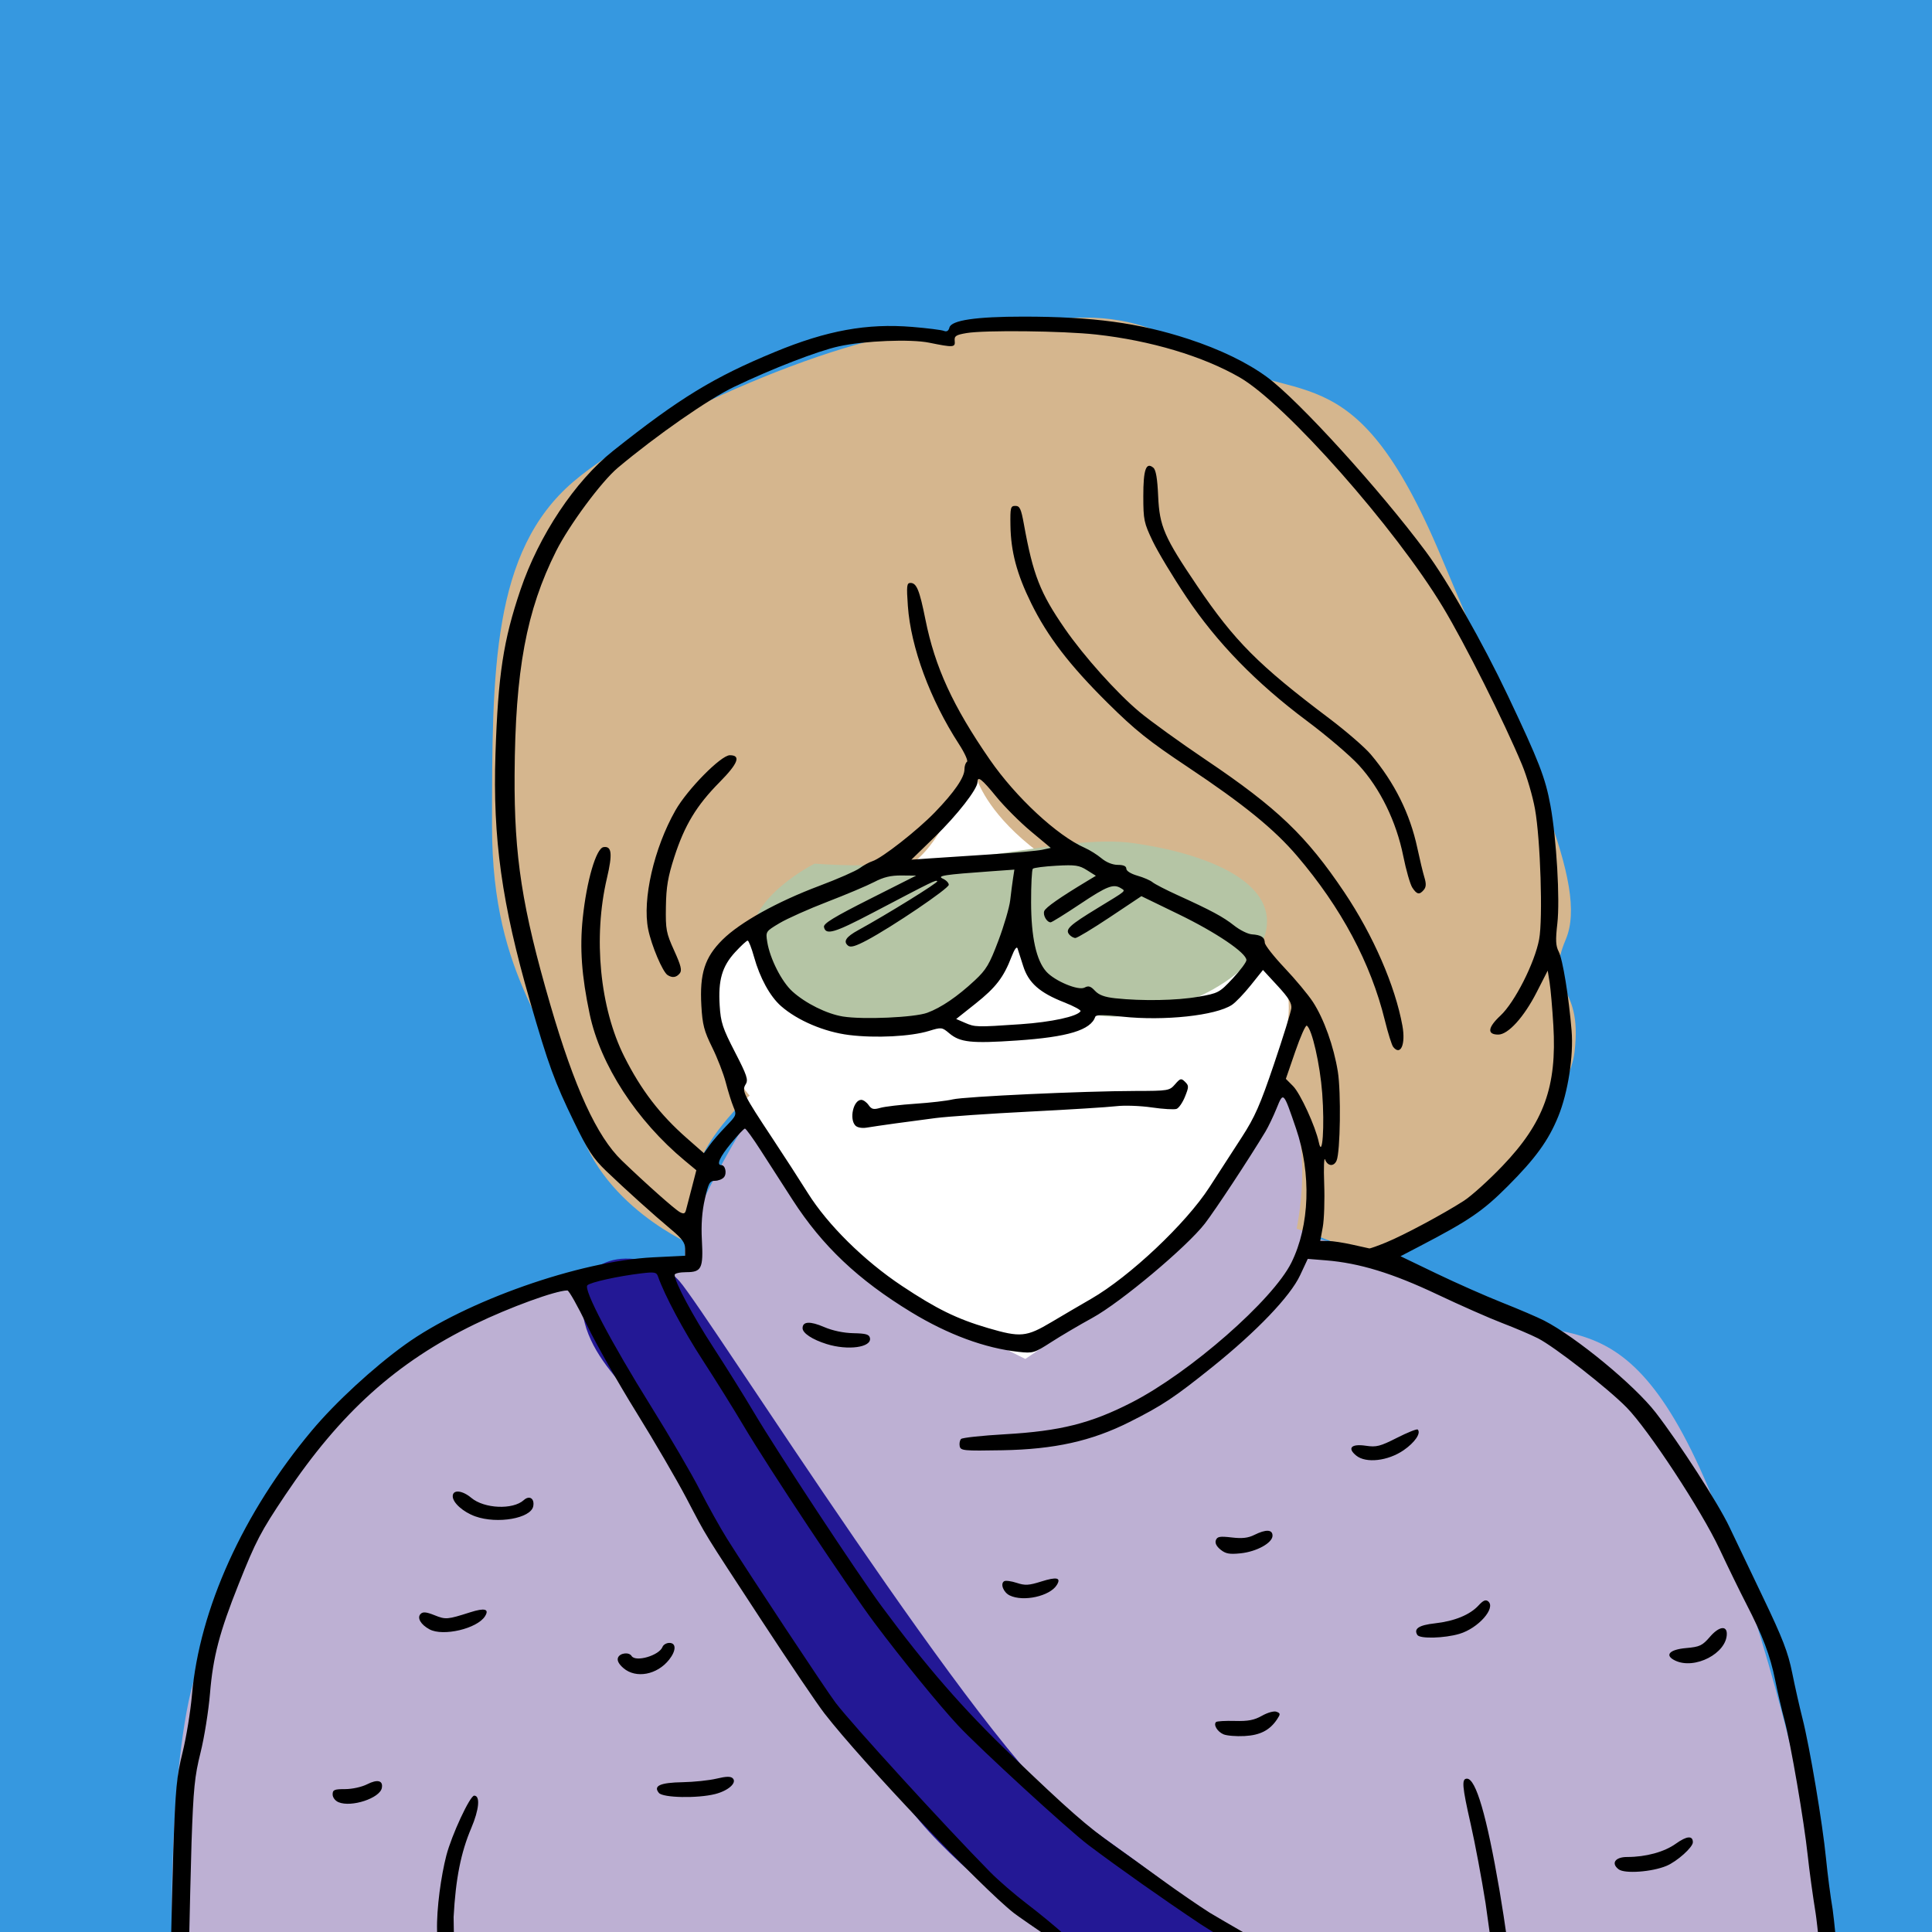 <?xml version="1.0" encoding="UTF-8" standalone="no"?>
<svg
   xmlns:dc="http://purl.org/dc/elements/1.1/"
   xmlns:cc="http://creativecommons.org/ns#"
   xmlns:rdf="http://www.w3.org/1999/02/22-rdf-syntax-ns#"
   xmlns:svg="http://www.w3.org/2000/svg"
   xmlns="http://www.w3.org/2000/svg"
   version="1.1"
   id="svg2"
   width="740"
   height="740"
   viewBox="0 0 740 740">
  <defs
     id="defs6" />
  <rect
     style="fill:#3698e0;fill-opacity:1;stroke:none;stroke-width:37.795;stroke-linecap:square;stroke-miterlimit:4;stroke-dasharray:none;stroke-opacity:1"
     id="rect4557"
     width="801.144"
     height="841.907"
     x="-18.814"
     y="-36.059" />
  <rect
     style="fill:#bdb0d3;fill-opacity:1;stroke:none;stroke-width:37.795;stroke-linecap:square;stroke-miterlimit:4;stroke-dasharray:none;stroke-opacity:1"
     id="rect4500"
     width="89.797"
     height="77.602"
     x="876.625"
     y="44.908" />
  <rect
     style="fill:#afbcd0;fill-opacity:1;stroke:none;stroke-width:37.795;stroke-linecap:square;stroke-miterlimit:4;stroke-dasharray:none;stroke-opacity:1"
     id="rect4500-9"
     width="89.797"
     height="77.602"
     x="876.625"
     y="141.198" />
  <rect
     style="fill:#b5c5a5;fill-opacity:1;stroke:none;stroke-width:37.795;stroke-linecap:square;stroke-miterlimit:4;stroke-dasharray:none;stroke-opacity:1"
     id="rect4500-3"
     width="89.797"
     height="77.602"
     x="876.625"
     y="237.488" />
  <rect
     style="fill:#d8c88e;fill-opacity:1;stroke:none;stroke-width:37.795;stroke-linecap:square;stroke-miterlimit:4;stroke-dasharray:none;stroke-opacity:1"
     id="rect4500-94"
     width="89.797"
     height="77.602"
     x="876.625"
     y="333.777" />
  <rect
     style="fill:#d5b68e;fill-opacity:1;stroke:none;stroke-width:37.795;stroke-linecap:square;stroke-miterlimit:4;stroke-dasharray:none;stroke-opacity:1"
     id="rect4500-8"
     width="89.797"
     height="77.602"
     x="876.625"
     y="430.067" />
  <rect
     style="fill:#daa8a6;fill-opacity:1;stroke:none;stroke-width:37.795;stroke-linecap:square;stroke-miterlimit:4;stroke-dasharray:none;stroke-opacity:1"
     id="rect4500-33"
     width="89.797"
     height="77.602"
     x="876.625"
     y="526.357" />
  <rect
     style="fill:#3698e0;fill-opacity:1;stroke:none;stroke-width:37.795;stroke-linecap:square;stroke-miterlimit:4;stroke-dasharray:none;stroke-opacity:1"
     id="rect4500-33-4"
     width="89.797"
     height="77.602"
     x="876.625"
     y="622.647" />
  <rect
     style="fill:#231895;fill-opacity:1;stroke:none;stroke-width:37.795;stroke-linecap:square;stroke-miterlimit:4;stroke-dasharray:none;stroke-opacity:1"
     id="rect4500-33-4-9"
     width="89.797"
     height="77.602"
     x="876.625"
     y="718.937" />
  <rect
     style="fill:#000000;fill-opacity:0;stroke:none;stroke-width:27.32;stroke-linecap:square;stroke-miterlimit:4;stroke-dasharray:none;stroke-opacity:1"
     id="rect4557-3"
     width="418.602"
     height="841.907"
     x="-18.814"
     y="-36.059" />
  <rect
     style="fill:#3698e0;fill-opacity:1;stroke:none;stroke-width:27.32;stroke-linecap:square;stroke-miterlimit:4;stroke-dasharray:none;stroke-opacity:1"
     id="rect4557-3-9"
     width="418.602"
     height="841.907"
     x="-18.814"
     y="-36.059" />
  <path
     id="path4550"
     d="M 68.983,791.737 C 62.712,744.703 65.847,660.042 76.822,636.525 87.797,613.008 109.018,526.209 189.04,501.472 c 42.18,-13.039 77.485,-15.455 77.485,-15.455 0,0 -9.407,0 0,-20.381 9.407,-20.381 20.381,-37.627 20.381,-37.627 0,0 199.11,-26.653 203.814,-17.246 4.703,9.407 15.678,36.059 14.11,43.898 -1.568,7.839 -4.703,18.814 -4.703,18.814 0,0 34.492,6.271 67.415,26.653 32.924,20.381 59.576,-12.542 97.203,97.203 37.627,109.746 42.331,197.542 42.331,197.542 z"
     style="opacity:1;fill:#bdb0d3;fill-opacity:1;stroke:none;stroke-width:1;stroke-linecap:butt;stroke-linejoin:miter;stroke-miterlimit:4;stroke-dasharray:none;stroke-dashoffset:0;stroke-opacity:1;paint-order:fill markers stroke" />
  <path
     id="path4542"
     d="m 279.852,358.242 c -9.407,7.839 -15.678,13.326 -9.407,34.492 6.271,21.165 36.059,70.551 54.089,87.013 18.03,16.462 68.199,40.763 68.199,40.763 0,0 66.631,-44.682 72.903,-58.008 6.271,-13.326 37.627,-62.712 39.195,-74.47 1.568,-11.758 -46.25,-76.038 -86.229,-94.068 C 378.623,275.932 393.517,231.25 351.97,277.5 310.424,323.75 279.852,358.242 279.852,358.242 Z"
     style="opacity:1;fill:#ffffff;fill-opacity:1;stroke:none;stroke-width:1;stroke-linecap:butt;stroke-linejoin:miter;stroke-miterlimit:4;stroke-dasharray:none;stroke-dashoffset:0;stroke-opacity:1;paint-order:fill markers stroke" />
  <path
     id="path4546"
     d="m 373.598,296.56 c -19.955,29.932 -14.412,34.367 -55.43,48.778 -41.018,14.412 -47.67,17.738 -44.344,41.018 3.326,23.281 13.303,33.258 13.303,33.258 0,0 -19.955,17.738 -21.063,33.258 -1.109,15.52 0,24.389 0,24.389 0,0 -37.692,-15.52 -45.453,-49.887 -7.76,-34.367 -32.149,-50.996 -32.149,-110.86 0,-59.864 0,-105.317 31.041,-131.923 31.041,-26.606 115.294,-60.973 141.901,-57.647 26.606,3.326 55.43,-17.738 95.34,6.652 39.91,24.389 60.973,-2.217 95.34,79.819 34.367,82.036 56.539,125.272 47.67,146.335 -8.869,21.063 6.652,15.52 3.326,43.235 -3.326,27.715 -60.973,79.819 -76.493,79.819 -15.52,0 12.195,2.217 -29.932,-12.195 2.247,-12.019 5.991,-39.718 -8.836,-59.791 12.681,-30.858 3.368,-47.157 -15.758,-52.065 -90.461,-23.213 -98.461,-62.194 -98.461,-62.194 z"
     style="opacity:1;fill:#d5b68e;fill-opacity:1;stroke:none;stroke-width:1;stroke-linecap:butt;stroke-linejoin:miter;stroke-miterlimit:4;stroke-dasharray:none;stroke-dashoffset:0;stroke-opacity:1;paint-order:fill markers stroke" />
  <path
     id="path4544"
     d="m 311.992,330.805 c 54.089,3.92 94.852,-11.758 122.288,-7.839 27.436,3.919 52.437,14.151 50.953,31.356 -1.484,17.205 -26.326,27.472 -26.326,27.472 0,0 -34.818,14.075 -45.008,3.884 -10.191,-10.191 -29.788,-24.301 -23.517,-36.059 6.271,-11.758 -5.648,14.193 -14.894,27.436 -9.246,13.243 -28.22,24.301 -49.386,15.678 -21.165,-8.623 -37.627,-16.462 -38.411,-32.924 -0.784,-16.462 24.301,-29.004 24.301,-29.004 z"
     style="opacity:1;fill:#b5c5a5;fill-opacity:1;stroke:none;stroke-width:1;stroke-linecap:butt;stroke-linejoin:miter;stroke-miterlimit:4;stroke-dasharray:none;stroke-dashoffset:0;stroke-opacity:1;paint-order:fill markers stroke" />
  <path
     id="path4552"
     d="M 576.949,798.008 C 526.78,788.602 471.434,737.245 410.684,695.452 378.084,673.025 271.229,503.263 260.254,490.72 c -10.975,-12.542 -40.304,-13.618 -37.168,11.466 3.136,25.085 32.465,38.703 41.871,65.356 9.407,26.653 53.05,89.489 87.541,130.252 34.492,40.763 130.383,98.646 130.383,98.646 z"
     style="opacity:1;fill:#231895;fill-opacity:1;stroke:none;stroke-width:1;stroke-linecap:butt;stroke-linejoin:miter;stroke-miterlimit:4;stroke-dasharray:none;stroke-dashoffset:0;stroke-opacity:1;paint-order:fill markers stroke" />
  <path
     id="path4540"
     d="m 64.332,798.446 c 0.018,-3.163 1.558,-75.599 2.067,-90.174 0.81,-23.208 1.247,-27.804 3.519,-37 1.427,-5.775 3.046,-15.675 3.598,-22 2.878,-32.983 19.628,-69.935 45.939,-101.348 9.011,-10.758 23.554,-24.164 35.701,-32.91 23.165,-16.679 66.818,-32.04 95,-33.429 l 12.25,-0.604 v -2.799 c 0,-2.147 -1.201,-3.801 -5.159,-7.105 -6.757,-5.639 -17.876,-15.65 -25.19,-22.682 -4.838,-4.651 -6.941,-7.871 -12.162,-18.623 -7.497,-15.44 -9.795,-21.735 -16.923,-46.371 -10.77,-37.223 -14.267,-62.297 -13.197,-94.629 1.004,-30.351 3.004,-43.471 9.588,-62.895 7.069,-20.855 20.889,-41.598 35.4,-53.136 25.498,-20.272 38.54,-28.244 62.144,-37.982 19.842,-8.187 35.187,-10.976 52.511,-9.545 5.769,0.477 11.218,1.16 12.108,1.518 1.095,0.441 1.782,0.028 2.124,-1.28 0.729,-2.788 10.172,-4.181 28.34,-4.18 26.599,10e-4 44.303,2.402 63.162,8.565 12.163,3.974 22.699,9.083 30.256,14.671 12.076,8.929 43.033,42.964 60.725,66.763 8.284,11.143 21.727,34.761 31.405,55.175 11.962,25.232 14.373,31.456 16.327,42.141 2.324,12.71 3.681,36.006 2.631,45.15 -0.73,6.351 -0.623,8.531 0.525,10.752 1.544,2.985 3.868,17.245 4.936,30.282 0.793,9.679 -1.371,23.639 -5.083,32.784 -3.751,9.243 -8.729,16.122 -19.388,26.789 -9.573,9.581 -14.78,13.13 -33.817,23.047 l -7.239,3.771 13.739,6.613 c 7.556,3.637 18.914,8.661 25.239,11.165 6.325,2.504 13.525,5.59 16,6.859 12.23,6.268 34.622,24.721 42.753,35.231 9.127,11.798 23.948,34.789 28.198,43.74 2.089,4.4 7.928,16.623 12.975,27.162 7.47,15.597 9.537,20.952 11.113,28.784 1.065,5.292 2.838,13.155 3.94,17.472 2.747,10.757 7.704,40.229 9.012,53.581 0.593,6.05 1.736,14.825 2.54,19.5 0.804,4.675 6.559,66.207 6.56,67.995 0,2.945 -0.278,3.25 -2.997,3.25 -1.65,0 -3,-0.287 -3,-0.637 0,-0.35 -5.981,-62.332 -7.064,-68.995 -1.083,-6.662 -2.446,-16.613 -3.03,-22.113 -1.397,-13.159 -6.549,-43.168 -8.928,-52 -1.037,-3.85 -2.631,-10.703 -3.542,-15.229 -1.889,-9.387 -4.812,-17.096 -11.096,-29.271 -2.413,-4.675 -7.023,-14.125 -10.245,-21 -6.9,-14.726 -27.231,-45.7 -35.569,-54.188 -7.218,-7.349 -27.674,-23.297 -33.979,-26.492 -2.694,-1.365 -8.858,-3.993 -13.698,-5.84 -4.84,-1.847 -16.042,-6.79 -24.894,-10.985 -17.08,-8.094 -29.795,-11.984 -42.553,-13.018 l -7,-0.567 -2.937,6.283 c -3.761,8.047 -16.549,21.417 -33.563,35.091 -14.625,11.753 -19.227,14.809 -31.831,21.135 -14.519,7.287 -28.692,10.432 -48.642,10.793 -14.887,0.269 -15.998,0.163 -16.344,-1.567 -0.204,-1.021 0.033,-2.26 0.527,-2.755 0.494,-0.494 8.074,-1.308 16.844,-1.808 21.086,-1.203 32.802,-4.138 48.414,-12.129 22.394,-11.462 54.166,-39.272 61.273,-53.632 7,-14.144 7.682,-34.029 1.761,-51.355 -4.874,-14.262 -4.809,-14.195 -7.465,-7.659 -1.242,3.055 -3.158,7.049 -4.258,8.875 -6.343,10.527 -19.268,30.145 -23.204,35.221 -6.965,8.981 -32.228,30.159 -43.066,36.099 -5.017,2.75 -12.134,6.945 -15.816,9.322 -6.416,4.142 -6.93,4.296 -12.359,3.71 -12.959,-1.4 -27.137,-6.634 -41.25,-15.229 -20.334,-12.383 -34.016,-25.337 -45.402,-42.987 -3.838,-5.949 -9.363,-14.529 -12.277,-19.067 -2.914,-4.537 -5.606,-8.25 -5.98,-8.25 -0.374,0 -2.761,2.527 -5.303,5.615 -4.366,5.303 -5.737,8.385 -3.729,8.385 1.516,0 2.205,3.178 1.002,4.627 -0.627,0.755 -2.174,1.373 -3.437,1.373 -2.027,0 -2.486,0.827 -3.895,7.024 -1.083,4.761 -1.447,9.806 -1.131,15.66 0.588,10.869 -0.113,12.316 -5.967,12.316 -2.456,0 -4.465,0.46 -4.465,1.022 0,2.703 6.838,15.518 14.848,27.826 4.887,7.509 11.859,18.68 15.493,24.825 8.713,14.732 39.919,62.109 48.9,74.243 17.212,23.253 31.314,39.454 49.587,56.968 22.185,21.263 29.015,27.258 39.671,34.821 4.4,3.123 12.725,9.107 18.5,13.298 5.775,4.191 13.875,9.757 18,12.369 4.125,2.612 103.187,59.405 106.659,61.847 l 6.314,4.44 h -4.892 c -4.506,0 -98.836,-53.391 -111.659,-61.95 -14.541,-9.705 -30.982,-21.303 -42.976,-30.319 -7.488,-5.628 -41.633,-36.951 -49.809,-45.691 -7.143,-7.637 -21.709,-25.501 -31.963,-39.199 -10.457,-13.971 -40.714,-59.525 -50.339,-75.79 -3.649,-6.166 -10.626,-17.356 -15.505,-24.866 -7.539,-11.604 -14.68,-24.974 -17.204,-32.208 -0.573,-1.641 -1.336,-1.782 -6.388,-1.179 -8.931,1.066 -19.498,3.403 -20.664,4.569 -1.577,1.577 9.022,21.737 24.361,46.336 7.155,11.474 15.569,25.874 18.697,32 3.128,6.126 7.801,14.512 10.384,18.637 8.228,13.139 38.032,58.182 41.639,62.928 6.171,8.12 42.132,47.508 59.21,64.854 3.151,3.2 9.533,8.712 14.182,12.247 4.649,3.536 11.036,8.8 14.194,11.699 l 90.826,62.087 -4.241,-0.027 c -3.248,-0.021 -5.061,-0.731 -7.741,-3.033 -1.925,-1.654 -92.86,-63.157 -98.085,-67.234 -12.525,-9.772 -58.152,-57.845 -72.627,-76.522 -2.771,-3.575 -13.572,-19.55 -24.004,-35.5 -23.231,-35.522 -20.724,-31.445 -28.858,-46.924 -3.735,-7.108 -12.394,-21.958 -19.241,-33 -6.847,-11.042 -15.34,-26.038 -18.872,-33.326 -3.532,-7.287 -6.895,-13.25 -7.472,-13.25 -4.405,0 -22.138,6.461 -35.426,12.908 -30.017,14.562 -51.512,33.927 -72.62,65.424 -9.431,14.073 -11.249,17.546 -17.882,34.173 -7.33,18.373 -9.805,27.808 -10.959,41.773 -0.555,6.723 -2.188,16.948 -3.628,22.723 -2.267,9.088 -2.731,13.727 -3.453,34.5 -0.459,13.2 -1.971,85.637 -2.005,90.174 l -0.062,8.25 h -3.5 -3.5 l 0.034,-5.75 z M 402.721,506.402 c 4.502,-2.678 11.335,-6.684 15.185,-8.902 14.791,-8.522 36.328,-28.832 45.309,-42.73 3.554,-5.5 9.15,-14.146 12.435,-19.213 4.971,-7.669 7.037,-12.362 12.325,-28 3.494,-10.333 6.483,-19.947 6.642,-21.365 0.219,-1.955 -1.059,-4.038 -5.29,-8.622 l -5.579,-6.044 -4.691,5.862 c -2.58,3.224 -5.824,6.605 -7.21,7.512 -6.252,4.097 -25.889,6.204 -41.942,4.501 -7.194,-0.763 -10.105,-0.755 -10.375,0.029 -1.77,5.144 -10.487,7.782 -30.125,9.115 -17.374,1.179 -21.664,0.72 -25.807,-2.766 -2.795,-2.352 -2.988,-2.374 -7.779,-0.905 -6.954,2.132 -20.425,2.819 -30.601,1.559 -9.477,-1.173 -19.761,-5.546 -26.068,-11.083 -4.216,-3.702 -8.092,-10.764 -10.335,-18.83 -0.956,-3.438 -2.057,-6.25 -2.446,-6.25 -0.39,0 -2.538,1.984 -4.773,4.409 -5.024,5.45 -6.561,10.744 -5.943,20.469 0.412,6.491 1.114,8.629 5.833,17.779 4.646,9.008 5.199,10.667 4.124,12.387 -1.558,2.495 -0.835,3.958 10.131,20.518 4.49,6.78 10.639,16.282 13.664,21.115 7.636,12.201 21.532,25.92 36.02,35.562 13.301,8.852 21.129,12.688 32.98,16.162 12.486,3.66 14.69,3.454 24.315,-2.27 z m -75.065,-75.261 c -2.462,-2.501 -0.798,-9.87 2.228,-9.87 0.774,0 2.032,0.891 2.794,1.979 1.152,1.645 1.914,1.828 4.509,1.084 1.718,-0.493 7.757,-1.203 13.421,-1.579 5.664,-0.376 12.098,-1.123 14.298,-1.659 4.477,-1.092 49.989,-3.195 69.985,-3.234 12.634,-0.025 13.044,-0.094 15.187,-2.558 2.017,-2.319 2.338,-2.398 3.82,-0.941 1.491,1.466 1.49,1.912 -0.015,5.673 -0.898,2.245 -2.346,4.355 -3.218,4.69 -0.872,0.334 -5.157,0.086 -9.522,-0.552 -4.371,-0.639 -10.476,-0.854 -13.588,-0.477 -3.108,0.376 -18.025,1.307 -33.15,2.07 -15.125,0.763 -31.325,1.874 -36,2.47 -9.91,1.263 -22.216,2.972 -26.5,3.68 -1.732,0.286 -3.529,-0.041 -4.25,-0.774 z m 203.328,44.705 c 6.681,-2.736 21.843,-10.855 29.698,-15.904 2.874,-1.847 9.514,-7.837 14.755,-13.311 15.926,-16.632 20.929,-30.424 19.534,-53.851 -0.393,-6.605 -1.041,-14.034 -1.439,-16.509 l -0.724,-4.5 -4.223,8.272 c -4.872,9.545 -10.93,16.228 -14.71,16.228 -4.378,0 -4.066,-2.702 0.839,-7.272 5.466,-5.092 13.13,-20.216 14.812,-29.228 1.472,-7.884 0.509,-38.175 -1.584,-49.869 -0.873,-4.878 -3.112,-12.528 -4.974,-17 -6.901,-16.569 -21.879,-46.406 -30.34,-60.435 -18.263,-30.283 -60.258,-77.761 -77.722,-87.869 -14.053,-8.133 -34.198,-14.163 -55,-16.462 -12.709,-1.405 -42.795,-1.742 -49.728,-0.557 -4.063,0.694 -4.696,1.116 -4.5,3 0.262,2.517 -0.5,2.571 -9.772,0.681 -7.152,-1.457 -24.853,-0.741 -34.627,1.402 -8.006,1.755 -25.516,8.526 -40.058,15.49 -9.826,4.706 -29.65,18.5 -44.594,31.03 -6.267,5.255 -18.638,21.967 -23.633,31.927 -11.396,22.722 -15.657,45.693 -15.89,85.662 -0.183,31.309 2.845,50.811 13.661,88 9.265,31.856 17.846,50.548 27.439,59.772 9.394,9.032 20.276,18.696 22.233,19.744 1.424,0.762 1.941,0.59 2.307,-0.767 0.259,-0.962 1.259,-4.797 2.221,-8.521 l 1.751,-6.772 -4.404,-3.656 c -18.496,-15.355 -32.36,-36.716 -36.453,-56.162 -3.074,-14.607 -3.843,-25.213 -2.658,-36.67 1.487,-14.372 5.136,-26.85 7.977,-27.276 3.158,-0.473 3.487,2.556 1.29,11.903 -5.341,22.728 -2.714,49.708 6.654,68.346 6.428,12.788 13.634,22.186 23.975,31.264 l 6.521,5.726 2.108,-2.965 c 1.16,-1.631 3.999,-4.913 6.31,-7.294 4.077,-4.201 4.162,-4.424 2.878,-7.5 -0.728,-1.744 -2.039,-5.932 -2.914,-9.306 -0.874,-3.375 -3.228,-9.45 -5.23,-13.5 -3.088,-6.246 -3.715,-8.663 -4.13,-15.919 -0.703,-12.303 1.286,-18.521 8.08,-25.266 6.713,-6.664 20.916,-14.569 37.091,-20.643 7.034,-2.641 13.991,-5.692 15.461,-6.778 1.47,-1.087 3.68,-2.296 4.911,-2.686 3.602,-1.143 17.206,-11.796 23.882,-18.701 7.438,-7.693 11.342,-13.355 11.342,-16.45 0,-1.266 0.431,-2.568 0.957,-2.893 0.526,-0.325 -0.857,-3.389 -3.074,-6.809 -11.029,-17.011 -18.431,-37.039 -19.558,-52.915 -0.546,-7.693 -0.421,-8.802 0.99,-8.802 2.356,0 3.473,2.727 5.731,13.99 3.666,18.286 10.532,33.232 24.656,53.673 9.988,14.454 25.805,29.142 36.423,33.823 1.856,0.818 4.724,2.616 6.374,3.996 1.846,1.544 4.25,2.51 6.25,2.513 2.18,0.003 3.25,0.485 3.25,1.465 0,0.861 1.745,1.958 4.25,2.673 2.337,0.667 4.939,1.791 5.782,2.498 0.842,0.707 5.117,2.915 9.5,4.908 13.009,5.916 17.542,8.352 21.766,11.698 2.201,1.744 5.252,3.257 6.779,3.362 3.577,0.248 4.913,1.111 4.968,3.211 0.024,0.93 3.449,5.291 7.61,9.691 4.161,4.4 9.031,10.25 10.822,13 4.206,6.457 7.977,17.004 9.534,26.665 1.267,7.856 0.948,30.77 -0.474,34.085 -1.032,2.405 -3.436,2.198 -4.388,-0.377 -0.433,-1.17 -0.597,2.992 -0.364,9.25 0.233,6.258 -0.012,13.74 -0.544,16.627 l -0.967,5.25 3.114,0.044 c 1.712,0.024 5.814,0.653 9.114,1.398 3.3,0.745 6.26,1.4 6.578,1.456 0.318,0.056 3.243,-0.989 6.5,-2.323 z m 2.656,-74.825 c -0.556,-0.688 -2.006,-5.3 -3.222,-10.25 -5.374,-21.884 -16.715,-43.127 -33.572,-62.884 -8.802,-10.316 -20.469,-19.807 -41.94,-34.117 -15.011,-10.005 -20.096,-14.073 -30.623,-24.498 -14.659,-14.517 -23.067,-25.49 -29.374,-38.336 -5.445,-11.089 -7.729,-19.683 -7.885,-29.666 -0.107,-6.872 0.05,-7.5 1.883,-7.5 1.689,0 2.197,1.089 3.267,7 3.523,19.465 6.212,26.323 15.7,40.043 7.314,10.576 19.881,24.602 28.517,31.827 4.134,3.459 15.617,11.747 25.517,18.418 27.356,18.434 38.495,29.094 53.028,50.745 11.016,16.412 19.438,35.772 22.221,51.085 1.289,7.094 -0.676,11.64 -3.515,8.132 z m -277.939,-27.547 c -1.895,-1.204 -6.186,-11.329 -7.432,-17.534 -2.293,-11.417 2.211,-31.064 10.443,-45.551 4.584,-8.068 17.455,-21.118 20.827,-21.118 4.375,0 3.179,3.139 -3.937,10.336 -8.836,8.936 -13.393,16.473 -17.326,28.656 -2.452,7.596 -3.099,11.419 -3.22,19.008 -0.139,8.785 0.099,10.051 3.166,16.818 2.633,5.81 3.071,7.613 2.128,8.75 -1.317,1.587 -2.826,1.794 -4.649,0.635 z m 285.251,-33.493 c -0.825,-1.259 -2.389,-6.706 -3.474,-12.104 -2.66,-13.225 -8.858,-25.905 -17.004,-34.794 -3.371,-3.678 -12.303,-11.294 -19.848,-16.924 -19.46,-14.521 -34.511,-29.982 -46.224,-47.483 -5.119,-7.648 -10.92,-17.281 -12.892,-21.406 -3.348,-7.004 -3.586,-8.142 -3.594,-17.195 -0.01,-10.24 1.045,-13.25 3.833,-10.936 0.995,0.825 1.557,4.131 1.855,10.908 0.508,11.543 2.322,15.714 14.959,34.38 14.277,21.09 23.471,30.327 50.343,50.577 6.6,4.974 13.851,11.239 16.114,13.923 9.136,10.836 15.047,22.72 17.858,35.905 0.931,4.366 2.146,9.418 2.7,11.226 0.734,2.396 0.678,3.686 -0.205,4.75 -1.678,2.022 -2.677,1.835 -4.422,-0.828 z m -34.508,78.79 c -0.844,-11.154 -3.934,-24.699 -5.914,-25.923 -0.452,-0.279 -2.441,4.191 -4.419,9.934 l -3.598,10.442 2.758,2.773 c 2.785,2.801 8.599,15.477 9.863,21.505 1.379,6.575 2.265,-6.102 1.31,-18.732 z m -115.538,-26.47 c 11.786,-0.801 21.716,-2.953 22.968,-4.978 0.259,-0.418 -2.562,-1.95 -6.269,-3.404 -9.412,-3.692 -13.663,-7.459 -15.699,-13.907 -0.91,-2.883 -1.882,-5.916 -2.16,-6.741 -0.308,-0.916 -1.205,0.326 -2.302,3.187 -3.017,7.868 -6.01,11.767 -13.766,17.931 l -7.437,5.91 3.333,1.447 c 3.907,1.697 4.366,1.709 21.333,0.556 z m -35.739,-4.388 c 5.296,-1.941 11.563,-6.209 18.193,-12.392 4.41,-4.113 5.624,-6.157 9.053,-15.25 2.178,-5.775 4.215,-12.75 4.526,-15.5 0.311,-2.75 0.797,-6.505 1.079,-8.345 l 0.513,-3.345 -8.813,0.63 c -18.207,1.302 -21.031,1.736 -18.563,2.85 1.238,0.559 2.25,1.609 2.25,2.334 0,1.42 -21.734,16.135 -31.395,21.256 -4.364,2.313 -6.231,2.845 -7.191,2.049 -1.939,-1.609 -0.795,-3.353 3.882,-5.919 11.033,-6.052 30.776,-18.272 30.296,-18.752 -0.566,-0.566 -1.195,-0.258 -24.84,12.15 -14.643,7.684 -17.927,8.634 -18.556,5.369 -0.252,-1.306 3.804,-3.784 17.488,-10.685 l 17.816,-8.985 -5.58,-0.053 c -4.117,-0.039 -6.871,0.619 -10.5,2.51 -2.706,1.41 -10.77,4.815 -17.919,7.568 -7.15,2.753 -15.4,6.437 -18.333,8.187 -5.296,3.161 -5.328,3.209 -4.701,7.167 1.016,6.404 5.513,15.263 9.639,18.992 5.074,4.584 13.211,8.614 19.384,9.601 7.742,1.237 27.358,0.365 32.271,-1.435 z m 103.739,-6.12 c 7.78,-1.369 8.144,-1.562 13.25,-7.012 2.888,-3.082 5.25,-6.251 5.25,-7.043 0,-2.741 -11.566,-10.573 -25.862,-17.513 l -14.362,-6.972 -12.007,8.008 c -6.604,4.405 -12.573,8.008 -13.266,8.008 -0.692,0 -1.756,-0.599 -2.364,-1.332 -1.636,-1.971 0.031,-3.524 10.861,-10.123 11.376,-6.931 10.789,-6.435 8.971,-7.584 -2.875,-1.818 -5.32,-0.877 -15.679,6.039 -5.767,3.85 -10.837,7 -11.266,7 -1.486,0 -3.058,-2.753 -2.46,-4.31 0.533,-1.39 5.915,-5.157 16.357,-11.449 l 3.422,-2.062 -3.422,-2.158 c -2.993,-1.888 -4.464,-2.101 -11.732,-1.697 -4.57,0.254 -8.62,0.772 -9,1.152 -0.38,0.38 -0.678,6.165 -0.662,12.857 0.031,13.37 1.983,22.252 5.835,26.552 3.227,3.602 12.272,7.38 14.638,6.114 1.504,-0.805 2.344,-0.546 4.001,1.233 1.507,1.617 3.704,2.424 7.798,2.863 10.272,1.101 23.554,0.861 31.7,-0.573 z m -79,-54.574 c 8.8,-0.564 17.475,-1.346 19.279,-1.737 l 3.279,-0.711 -7.595,-6.336 c -4.177,-3.485 -10.136,-9.447 -13.243,-13.25 -5.581,-6.831 -7.22,-8.114 -7.22,-5.651 0,2.679 -7.734,12.611 -16.343,20.988 l -8.993,8.751 7.418,-0.514 c 4.08,-0.283 14.618,-0.976 23.418,-1.54 z m -212.5,412.276 c -0.226,-8.499 1.552,-21.073 3.554,-28.799 2.035,-7.849 9.048,-22.924 10.665,-22.924 2.389,0 1.909,5.308 -1.124,12.436 -3.976,9.343 -5.968,19.384 -6.757,34.062 l 1.018,67.709 h -2.846 -2.846 z m 401.608,-10.474 c -1.502,-9.488 -4.054,-23.076 -5.67,-30.197 -3.338,-14.709 -3.576,-17.553 -1.464,-17.553 3.418,0 7.551,14.154 12.427,42.551 3.88,22.6 11.361,78.434 7.752,78.434 h -2.83 z m 50.979,-13.02 c -3.039,-2.289 -1.365,-4.73 3.245,-4.73 7.204,0 14.229,-1.92 18.654,-5.097 4.172,-2.996 6.514,-3.19 6.514,-0.54 0,1.923 -6.087,7.364 -10.119,9.045 -5.573,2.324 -15.965,3.075 -18.293,1.321 z m -490.337,-25.715 c -1.284,-0.542 -2.25,-1.823 -2.25,-2.982 0,-1.76 0.641,-2.032 4.789,-2.032 2.689,0 6.383,-0.813 8.426,-1.855 3.957,-2.017 6.184,-1.456 5.63,1.42 -0.756,3.927 -11.693,7.517 -16.595,5.448 z m 122.715,-3.557 c -2.249,-2.71 0.481,-3.946 9.059,-4.102 4.359,-0.079 10.223,-0.695 13.031,-1.369 3.701,-0.888 5.408,-0.923 6.202,-0.129 1.713,1.713 -1.705,4.766 -6.762,6.04 -6.781,1.707 -19.973,1.438 -21.531,-0.439 z m 216.263,-22.443 c -2.333,-0.993 -3.945,-3.631 -2.872,-4.703 0.331,-0.331 3.56,-0.521 7.175,-0.422 5.128,0.141 7.422,-0.297 10.439,-1.993 2.21,-1.242 4.594,-1.895 5.563,-1.523 1.517,0.582 1.541,0.883 0.232,2.855 -2.807,4.228 -6.492,6.129 -12.501,6.447 -3.17,0.168 -6.786,-0.13 -8.036,-0.661 z m -229.839,-25.357 c -1.79,-1.54 -2.505,-2.91 -2.087,-4 0.695,-1.812 4.21,-2.257 5.199,-0.658 1.528,2.472 10.586,-0.176 11.847,-3.463 0.324,-0.845 1.504,-1.537 2.621,-1.537 2.68,0 2.654,2.939 -0.057,6.385 -4.613,5.865 -12.744,7.383 -17.523,3.272 z m 402.821,-2.896 c -4.182,-2.014 -2.262,-4.211 4.184,-4.784 5.285,-0.47 6.208,-0.909 9.201,-4.372 3.351,-3.876 6.405,-4.395 6.405,-1.087 0,7.472 -12.312,13.845 -19.79,10.243 z m -98.739,-9.809 c -1.48,-2.395 0.582,-3.761 6.707,-4.444 7.516,-0.838 13.423,-3.259 16.735,-6.86 1.787,-1.944 2.744,-2.349 3.691,-1.563 3.062,2.541 -3.806,10.303 -11.007,12.442 -5.742,1.705 -15.18,1.954 -16.125,0.425 z m -378.372,-2.153 c -3.37,-1.823 -4.867,-4.431 -3.391,-5.907 0.883,-0.883 2.164,-0.761 5.333,0.506 4.299,1.72 4.869,1.673 13.68,-1.132 5.537,-1.763 7.393,-1.259 5.639,1.53 -2.982,4.743 -16.055,7.818 -21.261,5.002 z m 222.239,-12.981 c -2.406,-1.164 -3.705,-4.473 -2.136,-5.442 0.557,-0.344 2.718,-0.063 4.802,0.625 3.226,1.065 4.626,0.988 9.416,-0.519 5.943,-1.869 7.683,-1.486 5.971,1.316 -2.625,4.298 -12.796,6.563 -18.053,4.02 z m 80.746,-17.549 c -1.575,-1.276 -2.194,-2.539 -1.777,-3.625 0.533,-1.389 1.546,-1.561 6.062,-1.03 4.02,0.472 6.265,0.217 8.681,-0.988 4.41,-2.2 6.951,-2.093 6.951,0.293 0,2.773 -6.069,6.13 -12.232,6.766 -4.276,0.441 -5.723,0.174 -7.685,-1.415 z m -285.428,-12.728 c -4.651,-1.658 -8.655,-5.228 -8.655,-7.716 0,-2.633 3.623,-2.321 7.11,0.614 4.95,4.165 15.932,4.642 20.098,0.872 2.151,-1.947 4.188,-0.64 3.633,2.332 -0.869,4.652 -13.732,6.912 -22.186,3.898 z m 337.424,-23.276 c -3.586,-2.904 -1.906,-4.616 3.704,-3.775 4.001,0.6 5.429,0.234 11.901,-3.051 4.045,-2.053 7.612,-3.476 7.926,-3.161 1.361,1.361 -1.091,4.956 -5.402,7.923 -6.002,4.13 -14.399,5.086 -18.13,2.065 z m -202.855,-42.734 c -5.5,-1.717 -9.224,-4.174 -9.224,-6.085 0,-2.604 2.853,-2.755 8.242,-0.437 3.257,1.401 7.451,2.285 11.217,2.365 4.869,0.102 6.079,0.459 6.351,1.874 0.686,3.571 -8.44,4.828 -16.586,2.284 z"
     style="fill:#000000" />
</svg>

